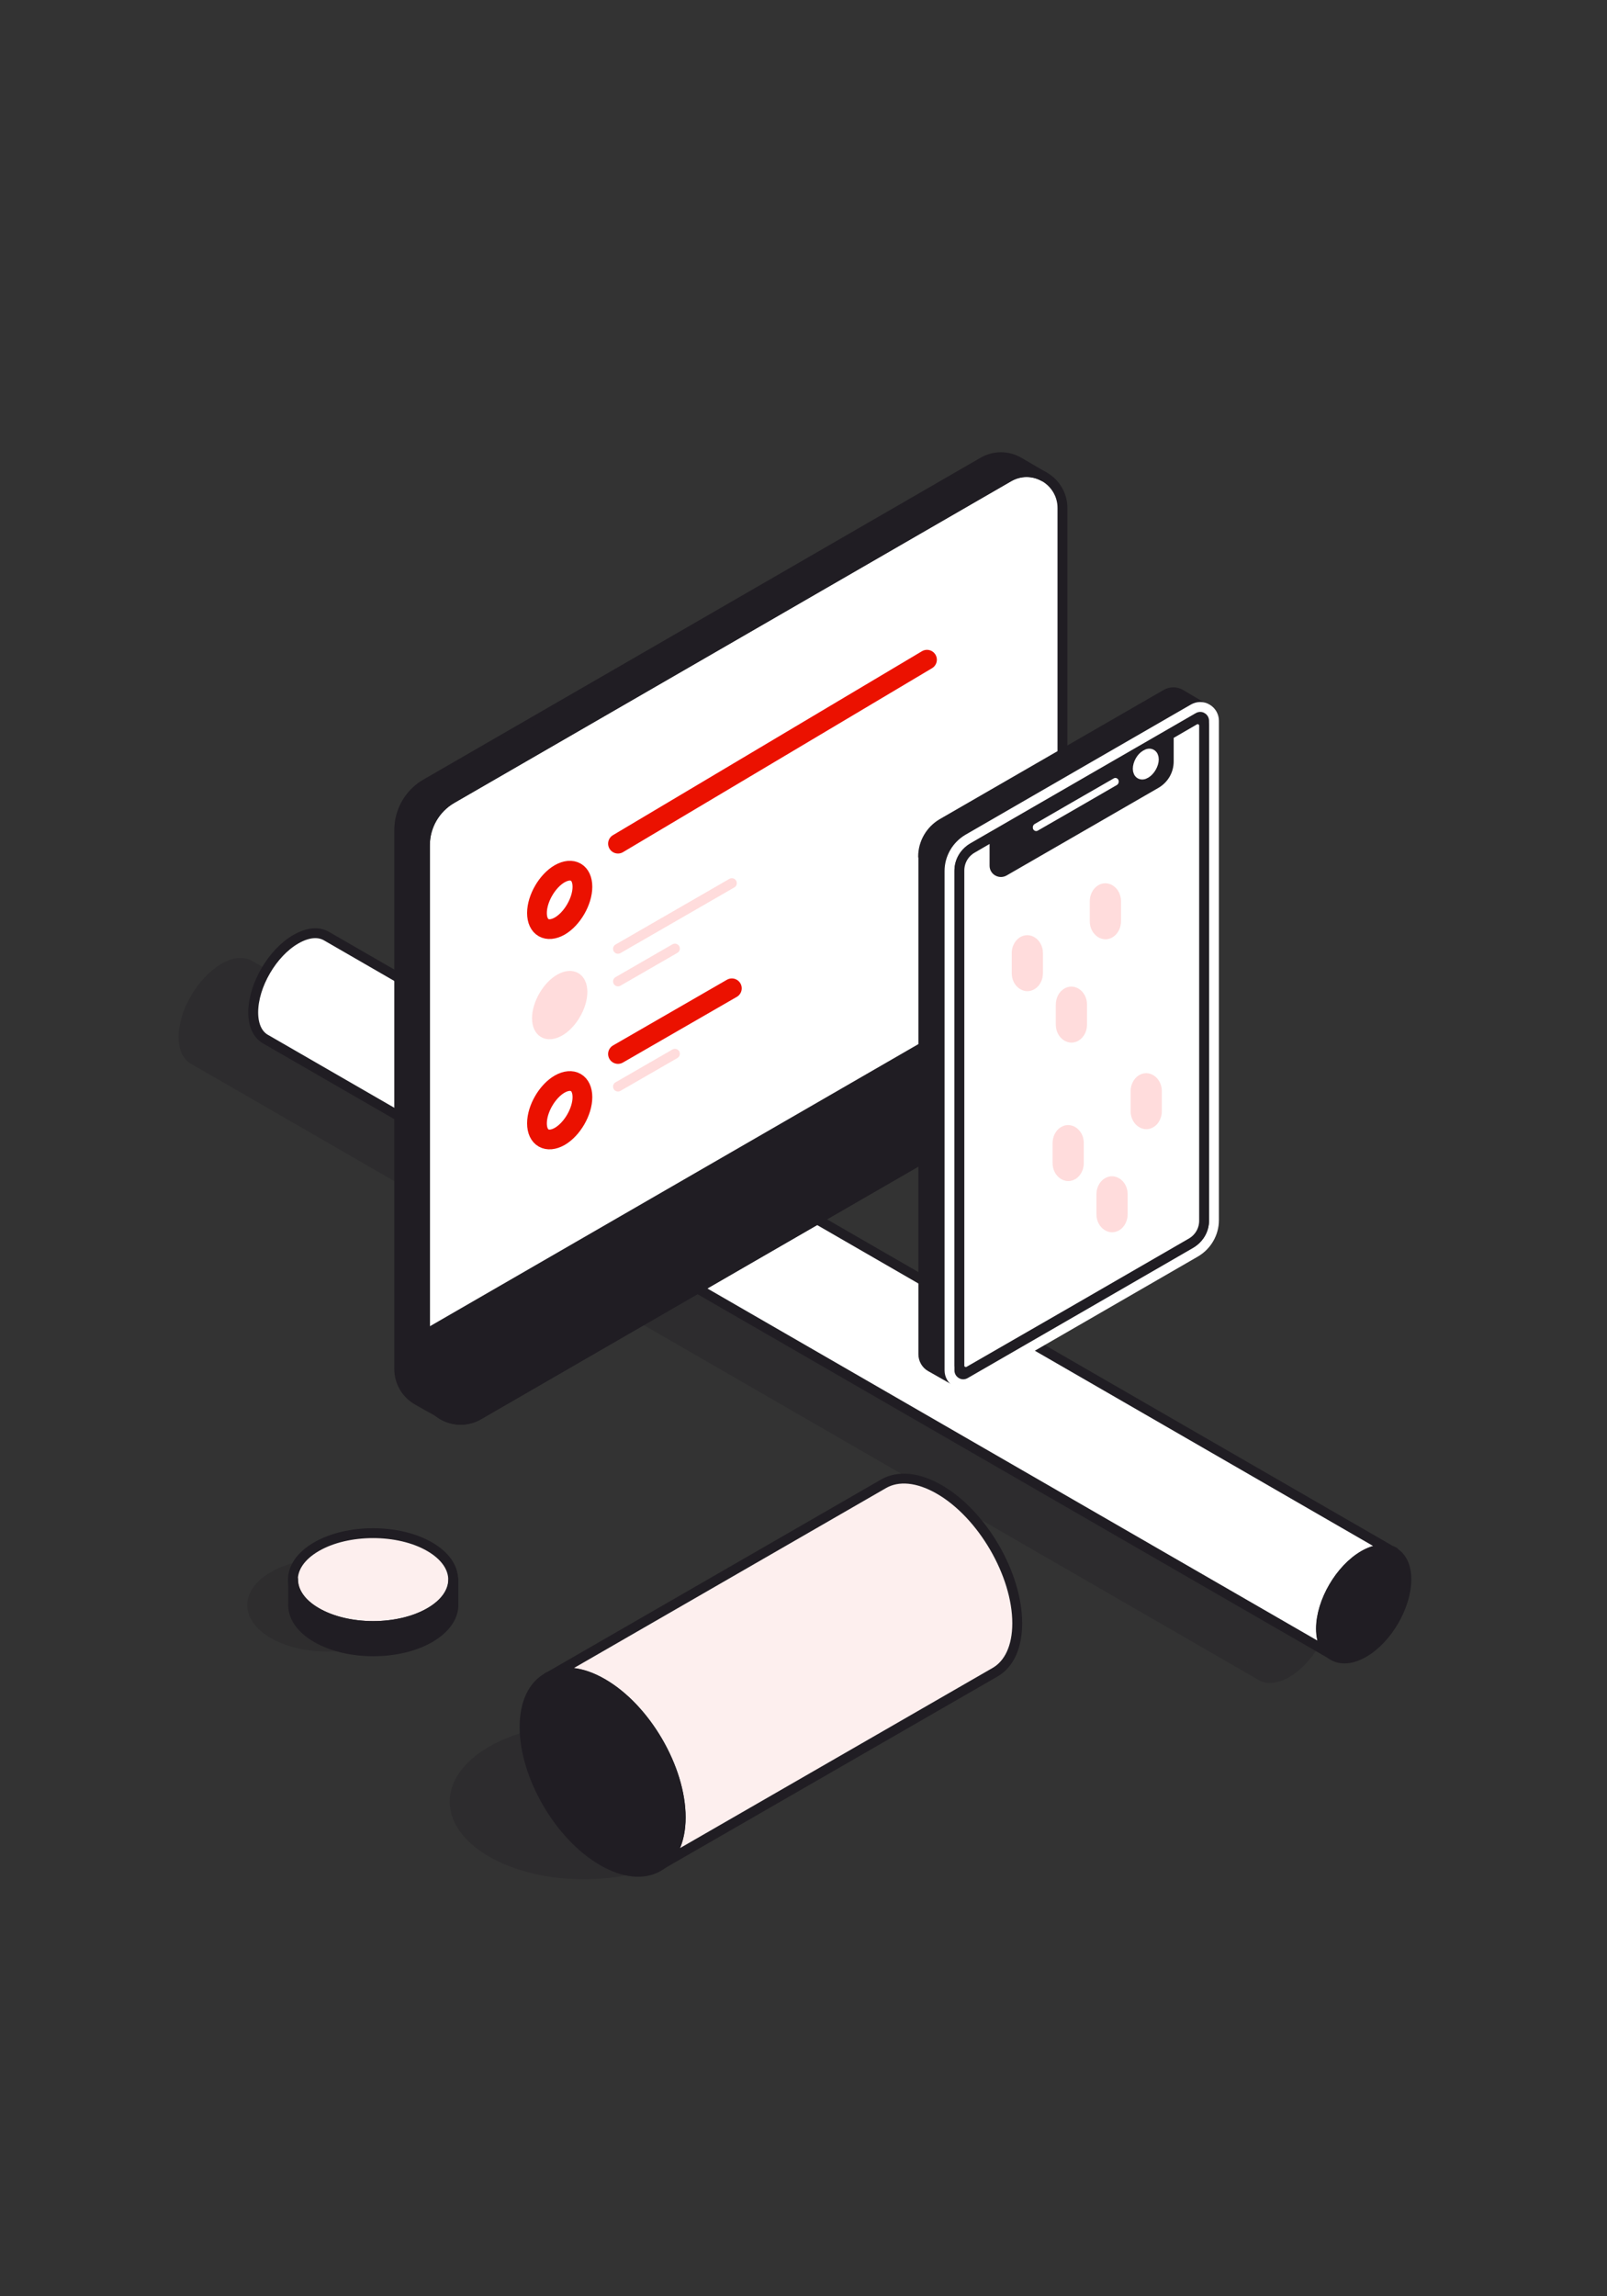 <?xml version="1.0" encoding="UTF-8"?>
<svg xmlns="http://www.w3.org/2000/svg" width="70" height="100" viewBox="0 0 70 100" fill="none">
  <rect x="0" y="0" width="70" height="100" fill="#333333" stroke="none"/>
  <path opacity="0.3" d="M57.42 68.65C57.42 68.65 57.45 68.66 57.46 68.67L10.97 41.84C10.84 41.77 10.7 41.73 10.54 41.72C10.49 41.72 10.43 41.72 10.38 41.72C10.16 41.74 9.91 41.82 9.65 41.97C9.14 42.27 8.67 42.77 8.33 43.35C8.25 43.49 8.17 43.64 8.1 43.79C8.03 43.94 7.98 44.09 7.93 44.25C7.84 44.56 7.78 44.86 7.78 45.16C7.78 45.37 7.81 45.56 7.86 45.73C7.89 45.84 7.94 45.94 8 46.02C8.08 46.15 8.19 46.25 8.31 46.32L54.84 73.17C54.59 73.03 54.41 72.76 54.33 72.4C54.32 72.35 54.31 72.3 54.31 72.24C54.38 72.89 54.75 73.27 55.27 73.29C55.43 73.29 55.6 73.27 55.78 73.21C55.9 73.17 56.03 73.11 56.15 73.04C56.21 73 56.28 72.96 56.34 72.92C57.28 72.27 58.01 70.95 58.01 69.86C58.01 69.25 57.78 68.83 57.41 68.66L57.42 68.65ZM57.19 68.57C57.19 68.57 57.15 68.57 57.13 68.57C57.15 68.57 57.17 68.57 57.19 68.57ZM57.04 68.56C57.04 68.56 57.01 68.56 56.99 68.56C57.01 68.56 57.02 68.56 57.04 68.56ZM56.85 68.57C56.85 68.57 56.87 68.57 56.88 68.57C56.88 68.57 56.86 68.57 56.85 68.57ZM57.28 68.6C57.28 68.6 57.32 68.6 57.33 68.61C57.31 68.61 57.29 68.61 57.27 68.59L57.28 68.6ZM54.3 72.15C54.3 72.15 54.3 72.19 54.3 72.21C54.3 72.19 54.3 72.17 54.3 72.15Z" fill="#201D23"></path>
  <path fill-rule="evenodd" clip-rule="evenodd" d="M60.7 67.59L14.21 40.76C13.87 40.57 13.41 40.6 12.89 40.9C11.86 41.49 11.03 42.92 11.03 44.09C11.03 44.66 11.23 45.06 11.56 45.25L58.09 72.1C57.75 71.91 57.55 71.5 57.55 70.92C57.55 69.76 58.38 68.33 59.41 67.73C59.92 67.44 60.38 67.4 60.72 67.58L60.7 67.59Z" fill="white"></path>
  <path d="M60.7 67.59L14.21 40.76C13.87 40.57 13.41 40.6 12.89 40.9C11.86 41.49 11.03 42.92 11.03 44.09C11.03 44.66 11.23 45.06 11.56 45.25L58.09 72.1C57.75 71.91 57.55 71.5 57.55 70.92C57.55 69.76 58.38 68.33 59.41 67.73C59.92 67.44 60.38 67.4 60.72 67.58L60.7 67.59Z" stroke="#201D23" stroke-width="0.43" stroke-linecap="round" stroke-linejoin="round"></path>
  <path fill-rule="evenodd" clip-rule="evenodd" d="M59.4 67.74C58.37 68.33 57.54 69.76 57.54 70.93C57.54 72.09 58.37 72.56 59.4 71.97C60.43 71.38 61.26 69.95 61.26 68.78C61.26 67.62 60.43 67.15 59.4 67.74Z" fill="#201D23"></path>
  <path d="M59.4 67.74C58.37 68.33 57.54 69.76 57.54 70.93C57.54 72.09 58.37 72.56 59.4 71.97C60.43 71.38 61.26 69.95 61.26 68.78C61.26 67.62 60.43 67.15 59.4 67.74Z" stroke="#201D23" stroke-width="0.43" stroke-linecap="round" stroke-linejoin="round"></path>
  <path opacity="0.3" fill-rule="evenodd" clip-rule="evenodd" d="M21.3 76.07C23.58 74.75 27.28 74.75 29.56 76.07C31.84 77.39 31.84 79.53 29.56 80.85C27.28 82.17 23.58 82.17 21.3 80.85C19.02 79.53 19.02 77.39 21.3 76.07Z" fill="#201D23"></path>
  <path fill-rule="evenodd" clip-rule="evenodd" d="M23.86 73.05L38.5 64.61C39.12 64.26 39.97 64.32 40.91 64.86C42.79 65.94 44.31 68.56 44.31 70.69C44.31 71.73 43.95 72.47 43.35 72.82L28.65 81.29C29.26 80.95 29.65 80.2 29.65 79.14C29.65 77.01 28.13 74.4 26.25 73.31C25.32 72.77 24.48 72.71 23.86 73.04V73.05Z" fill="#FDEFEE"></path>
  <path d="M23.86 73.05L38.5 64.61C39.12 64.26 39.97 64.32 40.91 64.86C42.79 65.94 44.31 68.56 44.31 70.69C44.31 71.73 43.95 72.47 43.35 72.82L28.65 81.29C29.26 80.95 29.65 80.2 29.65 79.14C29.65 77.01 28.13 74.4 26.25 73.31C25.32 72.77 24.48 72.71 23.86 73.04V73.05Z" stroke="#201D23" stroke-width="0.43" stroke-linecap="round" stroke-linejoin="round"></path>
  <path fill-rule="evenodd" clip-rule="evenodd" d="M26.25 73.32C28.13 74.4 29.65 77.02 29.65 79.15C29.65 81.28 28.13 82.13 26.25 81.04C24.37 79.96 22.85 77.34 22.85 75.21C22.85 73.08 24.37 72.23 26.25 73.32Z" fill="#201D23"></path>
  <path d="M26.25 73.32C28.13 74.4 29.65 77.02 29.65 79.15C29.65 81.28 28.13 82.13 26.25 81.04C24.37 79.96 22.85 77.34 22.85 75.21C22.85 73.08 24.37 72.23 26.25 73.32Z" stroke="#201D23" stroke-width="0.43" stroke-linecap="round" stroke-linejoin="round"></path>
  <g opacity="0.3">
    <path fill-rule="evenodd" clip-rule="evenodd" d="M11.79 68.47C13.15 67.68 15.37 67.68 16.73 68.47C18.09 69.26 18.09 70.54 16.73 71.33C15.37 72.12 13.15 72.12 11.79 71.33C10.43 70.54 10.43 69.26 11.79 68.47Z" fill="#201D23"></path>
  </g>
  <path fill-rule="evenodd" clip-rule="evenodd" d="M13.78 67.36C15.14 66.57 17.36 66.57 18.72 67.36C20.08 68.15 20.08 69.43 18.72 70.22C17.36 71.01 15.14 71.01 13.78 70.22C12.42 69.43 12.42 68.15 13.78 67.36Z" fill="#FDEFEE"></path>
  <path d="M13.78 67.36C15.14 66.57 17.36 66.57 18.72 67.36C20.08 68.15 20.08 69.43 18.72 70.22C17.36 71.01 15.14 71.01 13.78 70.22C12.42 69.43 12.42 68.15 13.78 67.36Z" stroke="#201D23" stroke-width="0.43" stroke-linecap="round" stroke-linejoin="round"></path>
  <path fill-rule="evenodd" clip-rule="evenodd" d="M19.75 69.83C19.78 70.37 19.43 70.91 18.73 71.32C17.37 72.11 15.15 72.11 13.79 71.32C13.08 70.91 12.74 70.37 12.77 69.83V68.79C12.77 69.31 13.11 69.83 13.79 70.22C15.15 71.01 17.37 71.01 18.73 70.22C19.41 69.83 19.75 69.31 19.75 68.79V69.83Z" fill="#201D23"></path>
  <path d="M19.75 69.83C19.78 70.37 19.43 70.91 18.73 71.32C17.37 72.11 15.15 72.11 13.79 71.32C13.08 70.91 12.74 70.37 12.77 69.83V68.79C12.77 69.31 13.11 69.83 13.79 70.22C15.15 71.01 17.37 71.01 18.73 70.22C19.41 69.83 19.75 69.31 19.75 68.79V69.83Z" stroke="#201D23" stroke-width="0.43" stroke-linecap="round" stroke-linejoin="round"></path>
  <path fill-rule="evenodd" clip-rule="evenodd" d="M18.61 36.8C18.61 35.97 19.06 35.19 19.78 34.78C23.98 32.36 38.36 24.05 44.04 20.77C44.52 20.49 45.12 20.49 45.6 20.77C46.08 21.05 46.38 21.56 46.38 22.12V45.59C46.38 46.42 45.93 47.19 45.21 47.61C41.01 50.03 26.63 58.34 20.95 61.62C20.47 61.9 19.87 61.9 19.39 61.62C18.91 61.34 18.61 60.83 18.61 60.27V36.8Z" fill="white"></path>
  <path d="M18.51 36.8C18.51 35.97 18.96 35.19 19.68 34.78C23.88 32.36 38.26 24.05 43.94 20.77C44.42 20.49 45.02 20.49 45.5 20.77C45.98 21.05 46.28 21.56 46.28 22.12V45.59C46.28 46.42 45.83 47.19 45.11 47.61C40.91 50.03 26.53 58.34 20.85 61.62C20.37 61.9 19.77 61.9 19.29 61.62C18.81 61.34 18.51 60.83 18.51 60.27V36.8Z" stroke="#201D23" stroke-width="0.43" stroke-linecap="round" stroke-linejoin="round"></path>
  <path fill-rule="evenodd" clip-rule="evenodd" d="M45.46 20.75C44.98 20.49 44.41 20.5 43.94 20.77C38.26 24.05 23.88 32.35 19.68 34.78C18.96 35.2 18.51 35.97 18.51 36.8V60.27C18.51 60.75 18.73 61.2 19.1 61.49C18.8 61.33 18.43 61.12 18.17 60.97C17.69 60.69 17.39 60.18 17.39 59.62V36.15C17.39 35.31 17.84 34.54 18.56 34.13C22.76 31.71 37.14 23.4 42.82 20.12C43.3 19.84 43.9 19.84 44.38 20.12C44.86 20.4 45.46 20.75 45.46 20.75Z" fill="white"></path>
  <path d="M43.94 20.77C38.26 24.05 23.88 32.35 19.68 34.78C18.96 35.2 18.51 35.97 18.51 36.8V60.27C18.51 60.75 18.73 61.2 19.1 61.49C18.8 61.33 18.43 61.12 18.17 60.97C17.69 60.69 17.39 60.18 17.39 59.62V36.15C17.39 35.31 17.84 34.54 18.56 34.13C22.76 31.71 37.14 23.4 42.82 20.12C43.3 19.84 43.9 19.84 44.38 20.12C44.86 20.4 45.46 20.75 45.46 20.75C44.98 20.49 44.41 20.5 43.94 20.77Z" fill="#201D23" stroke="#201D23" stroke-width="0.43" stroke-linecap="round" stroke-linejoin="round"></path>
  <path fill-rule="evenodd" clip-rule="evenodd" d="M18.509 58.13L46.27 42.1V45.59C46.27 46.42 45.819 47.19 45.099 47.61C40.9 50.03 26.52 58.34 20.84 61.62C20.36 61.9 19.759 61.9 19.279 61.62C18.799 61.34 18.5 60.83 18.5 60.27V58.13H18.509Z" fill="#201D23"></path>
  <path d="M18.509 58.13L46.27 42.1V45.59C46.27 46.42 45.819 47.19 45.099 47.61C40.9 50.03 26.52 58.34 20.84 61.62C20.36 61.9 19.759 61.9 19.279 61.62C18.799 61.34 18.5 60.83 18.5 60.27V58.13H18.509Z" stroke="#201D23" stroke-width="0.43" stroke-linecap="round" stroke-linejoin="round"></path>
  <path fill-rule="evenodd" clip-rule="evenodd" d="M51.06 31.93L52.11 31.32C52.2 31.27 52.28 31.26 52.35 31.3C52.41 31.34 52.45 31.41 52.45 31.52C52.45 34.26 52.45 50.69 52.45 53.42C52.45 53.52 52.41 53.64 52.35 53.75C52.29 53.86 52.2 53.95 52.11 54C50.52 54.92 43.72 58.85 42.12 59.77C42.03 59.82 41.95 59.83 41.88 59.79C41.82 59.75 41.78 59.68 41.78 59.57C41.78 56.83 41.78 40.4 41.78 37.67C41.78 37.57 41.81 37.45 41.88 37.34C41.94 37.23 42.03 37.14 42.12 37.09L43.17 36.48V37.08C43.17 37.18 43.2 37.26 43.27 37.3C43.33 37.34 43.42 37.33 43.51 37.28C44.8 36.54 49.43 33.86 50.72 33.12C50.81 33.07 50.89 32.98 50.96 32.87C51.02 32.76 51.06 32.64 51.06 32.54V31.94V31.93Z" fill="#201D23"></path>
  <path d="M51.06 31.93L52.11 31.32C52.2 31.27 52.28 31.26 52.35 31.3C52.41 31.34 52.45 31.41 52.45 31.52C52.45 34.26 52.45 50.69 52.45 53.42C52.45 53.52 52.41 53.64 52.35 53.75C52.29 53.86 52.2 53.95 52.11 54C50.52 54.92 43.72 58.85 42.12 59.77C42.03 59.82 41.95 59.83 41.88 59.79C41.82 59.75 41.78 59.68 41.78 59.57C41.78 56.83 41.78 40.4 41.78 37.67C41.78 37.57 41.81 37.45 41.88 37.34C41.94 37.23 42.03 37.14 42.12 37.09L43.17 36.48V37.08C43.17 37.18 43.2 37.26 43.27 37.3C43.33 37.34 43.42 37.33 43.51 37.28C44.8 36.54 49.43 33.86 50.72 33.12C50.81 33.07 50.89 32.98 50.96 32.87C51.02 32.76 51.06 32.64 51.06 32.54V31.94V31.93Z" stroke="white" stroke-width="0.43" stroke-linecap="round" stroke-linejoin="round"></path>
  <path fill-rule="evenodd" clip-rule="evenodd" d="M40.21 37.3C40.21 36.71 40.53 36.16 41.04 35.86C43.13 34.65 48.6 31.5 50.8 30.23C50.99 30.12 51.23 30.12 51.42 30.23C51.61 30.34 52.45 30.84 52.45 30.84C52.45 30.84 51.73 48.66 51.73 52.45C51.73 53.04 51.41 53.59 50.9 53.89C48.81 55.1 41.8 60.24 41.8 60.24C41.8 60.24 40.72 59.63 40.53 59.52C40.34 59.41 40.22 59.2 40.22 58.98C40.22 54.99 40.22 41.08 40.22 37.3H40.21Z" fill="white"></path>
  <path d="M40.21 37.3C40.21 36.71 40.53 36.16 41.04 35.86C43.13 34.65 48.6 31.5 50.8 30.23C50.99 30.12 51.23 30.12 51.42 30.23C51.61 30.34 52.45 30.84 52.45 30.84C52.45 30.84 51.73 48.66 51.73 52.45C51.73 53.04 51.41 53.59 50.9 53.89C48.81 55.1 41.8 60.24 41.8 60.24C41.8 60.24 40.72 59.63 40.53 59.52C40.34 59.41 40.22 59.2 40.22 58.98C40.22 54.99 40.22 41.08 40.22 37.3H40.21Z" fill="#201D23" stroke="#201D23" stroke-width="0.43" stroke-linecap="round" stroke-linejoin="round"></path>
  <path fill-rule="evenodd" clip-rule="evenodd" d="M41.36 37.93C41.36 37.36 41.67 36.83 42.16 36.54C44.24 35.34 49.79 32.13 51.98 30.87C52.17 30.76 52.4 30.76 52.58 30.87C52.77 30.98 52.88 31.18 52.88 31.39C52.88 35.34 52.88 49.39 52.88 53.14C52.88 53.71 52.57 54.24 52.08 54.53C50 55.73 44.45 58.94 42.26 60.2C42.07 60.31 41.84 60.31 41.66 60.2C41.47 60.09 41.36 59.89 41.36 59.68C41.36 55.73 41.36 41.68 41.36 37.93Z" fill="#201D23"></path>
  <path d="M41.36 37.93C41.36 37.36 41.67 36.83 42.16 36.54C44.24 35.34 49.79 32.13 51.98 30.87C52.17 30.76 52.4 30.76 52.58 30.87C52.77 30.98 52.88 31.18 52.88 31.39C52.88 35.34 52.88 49.39 52.88 53.14C52.88 53.71 52.57 54.24 52.08 54.53C50 55.73 44.45 58.94 42.26 60.2C42.07 60.31 41.84 60.31 41.66 60.2C41.47 60.09 41.36 59.89 41.36 59.68C41.36 55.73 41.36 41.68 41.36 37.93Z" stroke="white" stroke-width="0.43" stroke-linecap="round" stroke-linejoin="round"></path>
  <path fill-rule="evenodd" clip-rule="evenodd" d="M43.32 36.39V37.7C43.32 37.8 43.37 37.89 43.46 37.94C43.55 37.99 43.65 37.99 43.74 37.94C45.02 37.2 48.91 34.96 50.36 34.12C50.7 33.92 50.91 33.56 50.91 33.16V32.01L52.03 31.36C52.12 31.31 52.22 31.31 52.31 31.36C52.4 31.41 52.45 31.5 52.45 31.6C52.45 34.51 52.45 49.83 52.45 53.16C52.45 53.56 52.24 53.92 51.9 54.12C50.02 55.21 43.87 58.76 42.21 59.71C42.12 59.76 42.02 59.76 41.93 59.71C41.84 59.66 41.79 59.57 41.79 59.47C41.79 56.56 41.79 41.24 41.79 37.91C41.79 37.51 42 37.15 42.34 36.95L43.32 36.38V36.39Z" fill="white"></path>
  <path d="M43.32 36.39V37.7C43.32 37.8 43.37 37.89 43.46 37.94C43.55 37.99 43.65 37.99 43.74 37.94C45.02 37.2 48.91 34.96 50.36 34.12C50.7 33.92 50.91 33.56 50.91 33.16V32.01L52.03 31.36C52.12 31.31 52.22 31.31 52.31 31.36C52.4 31.41 52.45 31.5 52.45 31.6C52.45 34.51 52.45 49.83 52.45 53.16C52.45 53.56 52.24 53.92 51.9 54.12C50.02 55.21 43.87 58.76 42.21 59.71C42.12 59.76 42.02 59.76 41.93 59.71C41.84 59.66 41.79 59.57 41.79 59.47C41.79 56.56 41.79 41.24 41.79 37.91C41.79 37.51 42 37.15 42.34 36.95L43.32 36.38V36.39Z" stroke="#201D23" stroke-width="0.43" stroke-linecap="round" stroke-linejoin="round"></path>
  <path fill-rule="evenodd" clip-rule="evenodd" d="M49.91 32.87C49.71 32.98 49.56 33.26 49.56 33.48C49.56 33.7 49.72 33.8 49.91 33.68C50.1 33.57 50.26 33.29 50.26 33.07C50.26 32.85 50.1 32.75 49.91 32.87Z" fill="white"></path>
  <path d="M49.91 32.87C49.71 32.98 49.56 33.26 49.56 33.48C49.56 33.7 49.72 33.8 49.91 33.68C50.1 33.57 50.26 33.29 50.26 33.07C50.26 32.85 50.1 32.75 49.91 32.87Z" stroke="white" stroke-width="0.43" stroke-linecap="round" stroke-linejoin="round"></path>
  <path fill-rule="evenodd" clip-rule="evenodd" d="M44.99 36.02C44.99 35.97 45.02 35.92 45.06 35.89C45.5 35.63 47.78 34.32 48.51 33.9C48.56 33.87 48.61 33.87 48.66 33.9C48.71 33.93 48.73 33.98 48.73 34.03V34.05C48.73 34.1 48.7 34.15 48.66 34.18C48.22 34.44 45.94 35.75 45.21 36.17C45.16 36.2 45.11 36.2 45.06 36.17C45.01 36.14 44.99 36.09 44.99 36.04V36.02Z" fill="white"></path>
  <path fill-rule="evenodd" clip-rule="evenodd" d="M46.19 49.1C45.98 49.24 45.85 49.5 45.85 49.78V50.65C45.85 51.25 46.42 51.63 46.87 51.33C47.08 51.19 47.21 50.93 47.21 50.65V49.78C47.21 49.18 46.64 48.8 46.19 49.1Z" fill="#FFDCDC"></path>
  <path fill-rule="evenodd" clip-rule="evenodd" d="M49.59 46.84C49.38 46.98 49.249 47.24 49.249 47.52V48.39C49.249 48.99 49.819 49.37 50.27 49.07C50.48 48.93 50.609 48.67 50.609 48.39V47.52C50.609 46.92 50.039 46.54 49.59 46.84Z" fill="#FFDCDC"></path>
  <path fill-rule="evenodd" clip-rule="evenodd" d="M48.1 51.33C47.89 51.47 47.76 51.73 47.76 52.01V52.88C47.76 53.48 48.33 53.86 48.78 53.56C48.99 53.42 49.12 53.16 49.12 52.88V52.01C49.12 51.41 48.55 51.03 48.1 51.33Z" fill="#FFDCDC"></path>
  <path fill-rule="evenodd" clip-rule="evenodd" d="M44.41 40.83C44.2 40.97 44.07 41.23 44.07 41.51V42.38C44.07 42.98 44.64 43.36 45.09 43.06C45.3 42.92 45.43 42.66 45.43 42.38V41.51C45.43 40.91 44.86 40.53 44.41 40.83Z" fill="#FFDCDC"></path>
  <path fill-rule="evenodd" clip-rule="evenodd" d="M47.81 38.57C47.6 38.71 47.47 38.97 47.47 39.25V40.12C47.47 40.72 48.04 41.1 48.49 40.8C48.7 40.66 48.83 40.4 48.83 40.12V39.25C48.83 38.65 48.26 38.27 47.81 38.57Z" fill="#FFDCDC"></path>
  <path fill-rule="evenodd" clip-rule="evenodd" d="M46.33 43.07C46.12 43.21 45.99 43.47 45.99 43.75V44.62C45.99 45.22 46.56 45.6 47.01 45.3C47.22 45.16 47.35 44.9 47.35 44.62V43.75C47.35 43.15 46.78 42.77 46.33 43.07Z" fill="#FFDCDC"></path>
  <path fill-rule="evenodd" clip-rule="evenodd" d="M24.38 38.05C23.84 38.36 23.39 39.13 23.39 39.76C23.39 40.39 23.83 40.64 24.38 40.33C24.92 40.02 25.37 39.25 25.37 38.62C25.37 37.99 24.93 37.74 24.38 38.05Z" fill="white" stroke="#EB1100" stroke-width="0.86" stroke-miterlimit="10"></path>
  <path fill-rule="evenodd" clip-rule="evenodd" d="M26.919 36.74L40.379 28.73L26.919 36.74Z" fill="#FFDCDC"></path>
  <path d="M26.919 36.74L40.379 28.73" stroke="#EB1100" stroke-width="0.86" stroke-linecap="round" stroke-linejoin="round"></path>
  <path fill-rule="evenodd" clip-rule="evenodd" d="M24.38 42.63C23.84 42.94 23.39 43.71 23.39 44.34C23.39 44.97 23.83 45.22 24.38 44.91C24.92 44.6 25.37 43.83 25.37 43.2C25.37 42.57 24.93 42.32 24.38 42.63Z" fill="#FFDCDC" stroke="#FFDCDC" stroke-width="0.43" stroke-miterlimit="10"></path>
  <path fill-rule="evenodd" clip-rule="evenodd" d="M26.919 41.32L31.879 38.46L26.919 41.32Z" fill="#FFDCDC"></path>
  <path d="M26.919 41.32L31.879 38.46" stroke="#FFDCDC" stroke-width="0.43" stroke-linecap="round" stroke-linejoin="round"></path>
  <path fill-rule="evenodd" clip-rule="evenodd" d="M26.919 42.74L29.399 41.31L26.919 42.74Z" fill="#FFDCDC"></path>
  <path d="M26.919 42.74L29.399 41.31" stroke="#FFDCDC" stroke-width="0.43" stroke-linecap="round" stroke-linejoin="round"></path>
  <path fill-rule="evenodd" clip-rule="evenodd" d="M24.38 47.21C23.84 47.52 23.39 48.29 23.39 48.92C23.39 49.55 23.83 49.8 24.38 49.49C24.92 49.18 25.37 48.41 25.37 47.78C25.37 47.15 24.93 46.9 24.38 47.21Z" fill="white" stroke="#EB1100" stroke-width="0.86" stroke-miterlimit="10"></path>
  <path fill-rule="evenodd" clip-rule="evenodd" d="M26.919 45.9L31.879 43.04L26.919 45.9Z" fill="#FFDCDC"></path>
  <path d="M26.919 45.9L31.879 43.04" stroke="#EB1100" stroke-width="0.86" stroke-linecap="round" stroke-linejoin="round"></path>
  <path fill-rule="evenodd" clip-rule="evenodd" d="M26.919 47.32L29.399 45.89L26.919 47.32Z" fill="#FFDCDC"></path>
  <path d="M26.919 47.32L29.399 45.89" stroke="#FFDCDC" stroke-width="0.43" stroke-linecap="round" stroke-linejoin="round"></path>
</svg>
